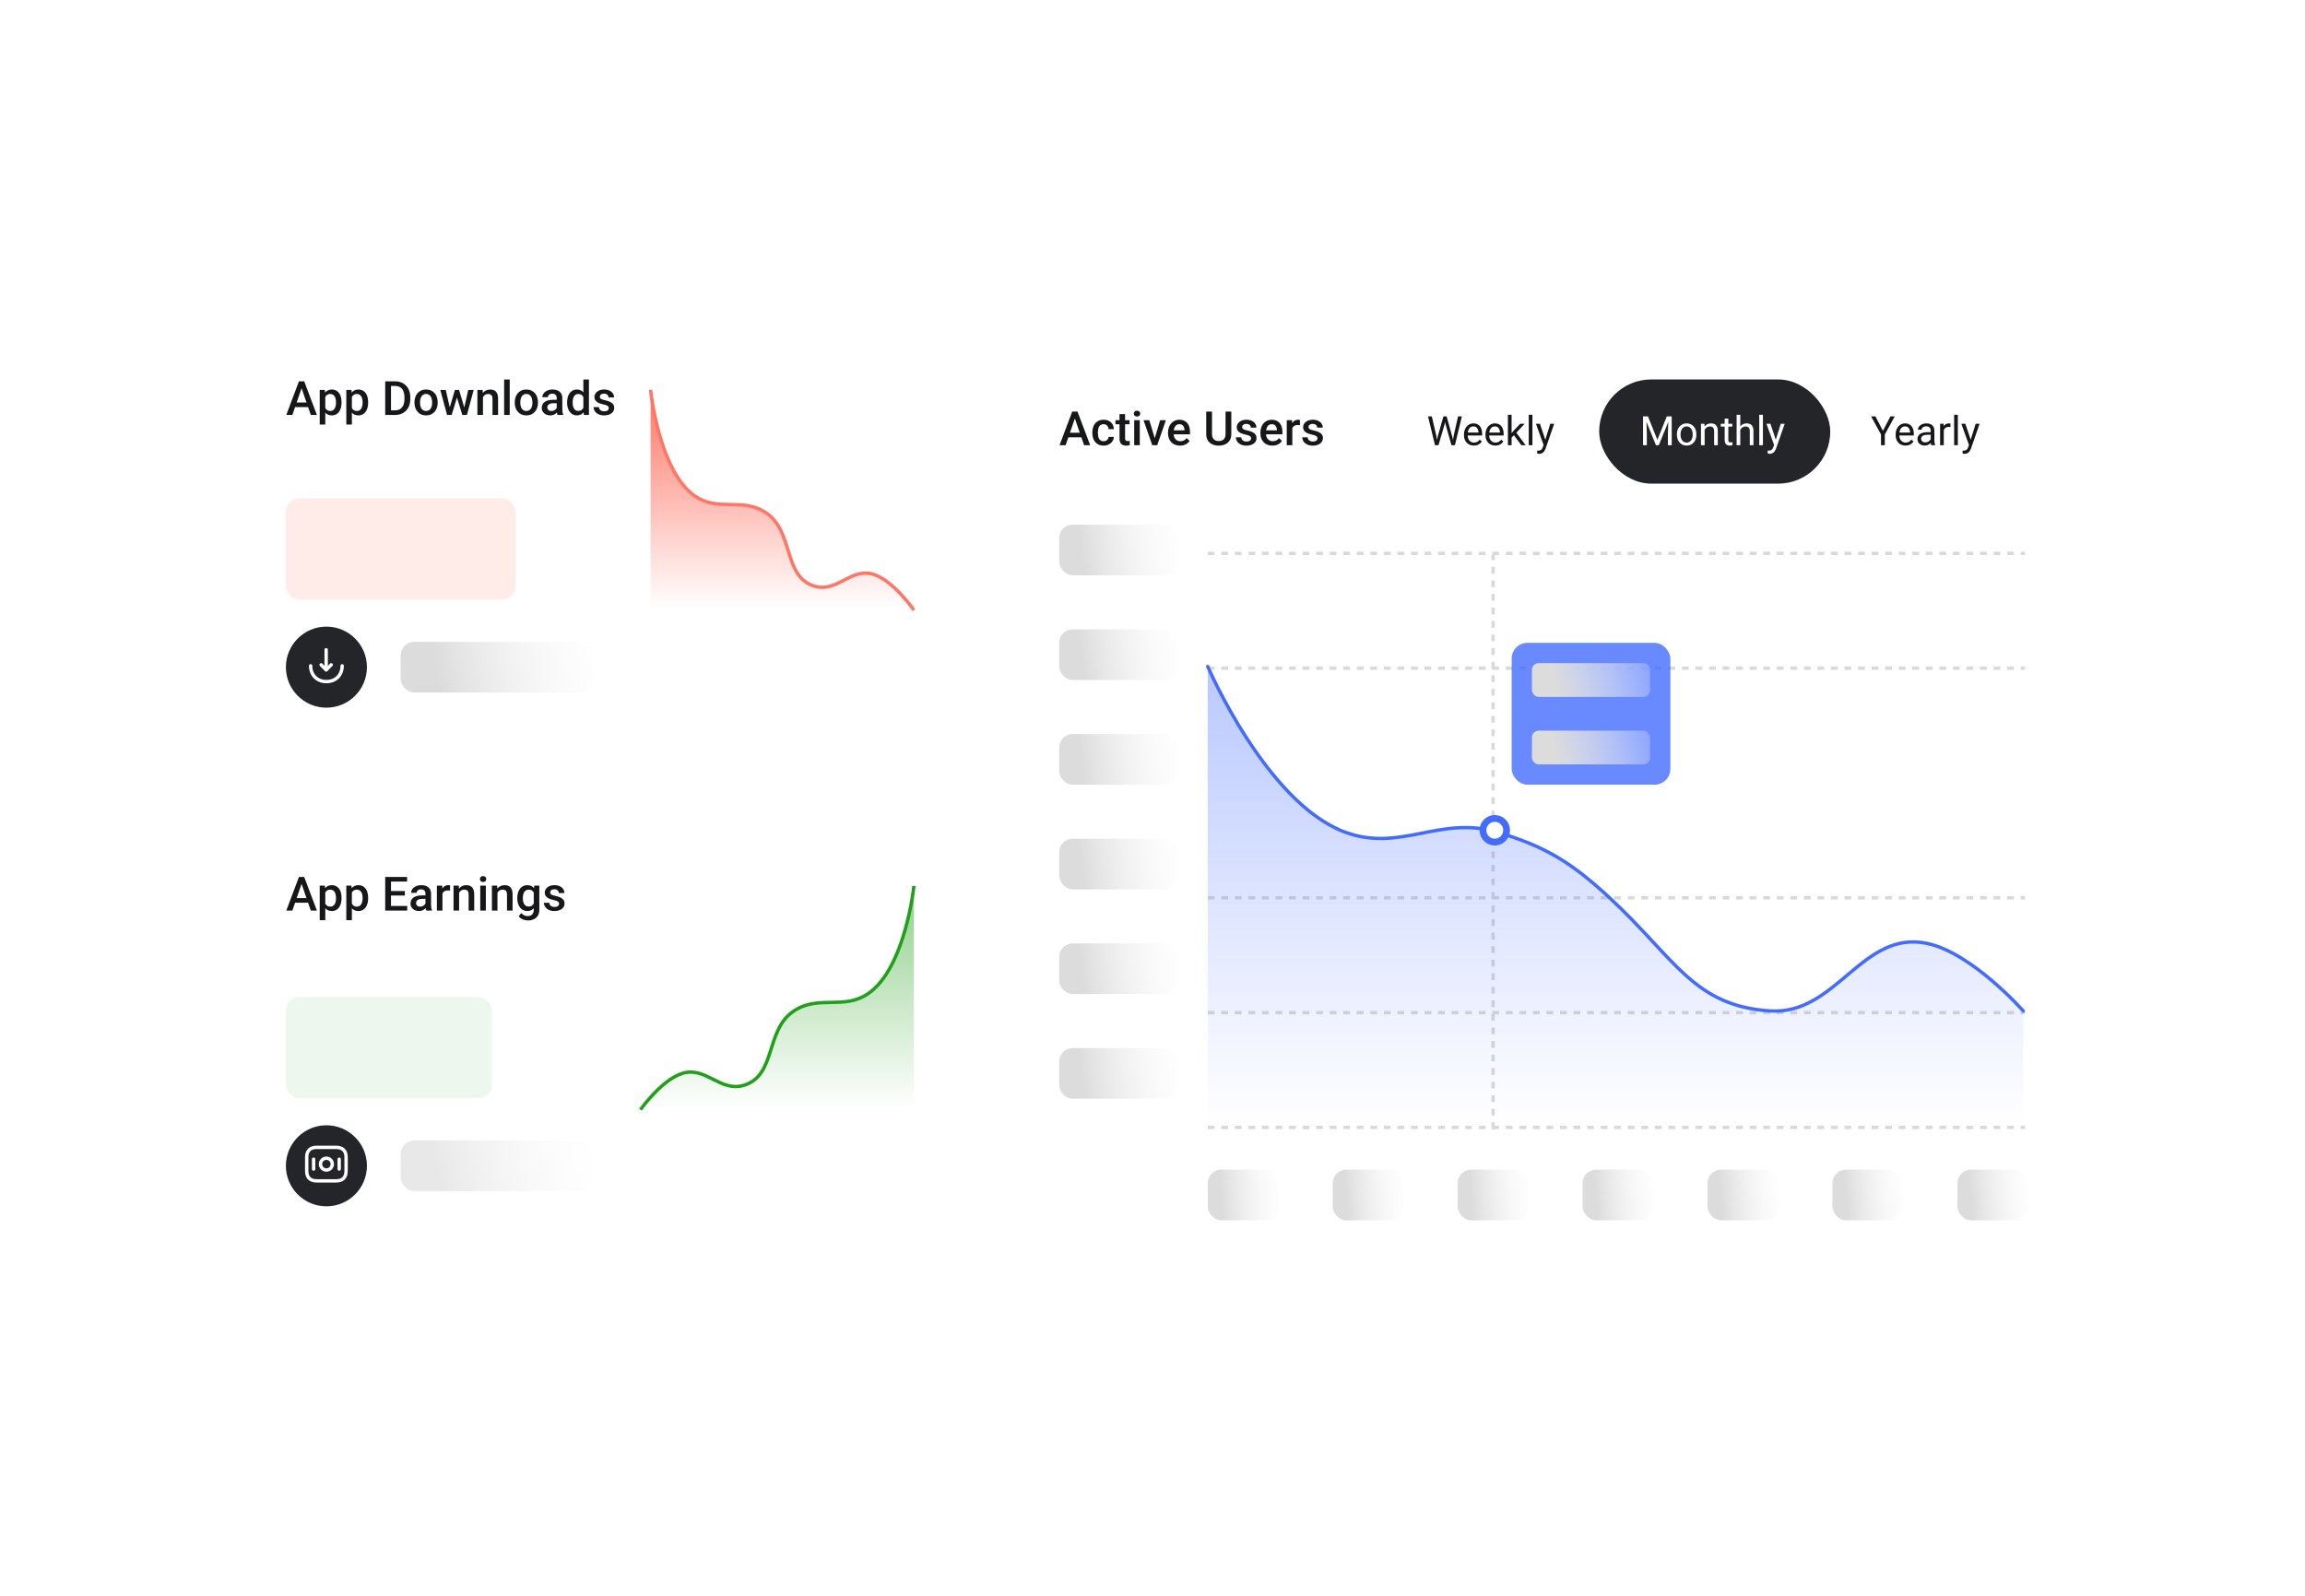 <svg width="507" height="351" viewBox="0 0 507 351" fill="none" xmlns="http://www.w3.org/2000/svg">
<g filter="url(#filter0_d_5250_23379)">
<g clip-path="url(#clip0_5250_23379)">
<rect x="30" y="20" width="447" height="290.203" rx="25" fill="white"/>
<g filter="url(#filter1_d_5250_23379)">
<rect x="51" y="61.578" width="161.177" height="97.672" rx="10.395" fill="white"/>
</g>
<path d="M66.516 74.862L64.307 81.27H62.972L65.754 73.877H66.608L66.516 74.862ZM68.364 81.27L66.15 74.862L66.054 73.877H66.912L69.705 81.27H68.364ZM68.258 78.528V79.538H64.236V78.528H68.258ZM71.548 76.832V83.382H70.324V75.776H71.451L71.548 76.832ZM75.127 78.472V78.579C75.127 78.978 75.08 79.349 74.985 79.691C74.894 80.029 74.757 80.325 74.574 80.579C74.394 80.83 74.173 81.024 73.909 81.163C73.645 81.302 73.34 81.371 72.995 81.371C72.653 81.371 72.353 81.309 72.096 81.183C71.842 81.055 71.627 80.874 71.451 80.64C71.275 80.406 71.133 80.132 71.025 79.817C70.92 79.499 70.845 79.151 70.801 78.772V78.36C70.845 77.957 70.92 77.592 71.025 77.264C71.133 76.935 71.275 76.653 71.451 76.416C71.627 76.179 71.842 75.996 72.096 75.867C72.35 75.739 72.646 75.674 72.985 75.674C73.33 75.674 73.636 75.742 73.904 75.877C74.171 76.01 74.396 76.199 74.579 76.446C74.762 76.69 74.899 76.984 74.99 77.33C75.082 77.671 75.127 78.052 75.127 78.472ZM73.904 78.579V78.472C73.904 78.218 73.88 77.983 73.833 77.766C73.785 77.546 73.711 77.353 73.609 77.187C73.508 77.022 73.377 76.893 73.218 76.802C73.062 76.707 72.875 76.659 72.655 76.659C72.438 76.659 72.252 76.697 72.096 76.771C71.94 76.842 71.81 76.942 71.705 77.071C71.6 77.199 71.519 77.35 71.462 77.522C71.404 77.692 71.363 77.876 71.34 78.076V79.061C71.38 79.305 71.45 79.528 71.548 79.731C71.646 79.934 71.785 80.097 71.964 80.219C72.147 80.337 72.38 80.396 72.665 80.396C72.885 80.396 73.073 80.349 73.228 80.254C73.384 80.159 73.511 80.029 73.609 79.863C73.711 79.694 73.785 79.499 73.833 79.279C73.88 79.059 73.904 78.826 73.904 78.579ZM77.397 76.832V83.382H76.173V75.776H77.3L77.397 76.832ZM80.977 78.472V78.579C80.977 78.978 80.929 79.349 80.834 79.691C80.743 80.029 80.606 80.325 80.423 80.579C80.244 80.83 80.022 81.024 79.758 81.163C79.494 81.302 79.189 81.371 78.844 81.371C78.502 81.371 78.203 81.309 77.945 81.183C77.691 81.055 77.477 80.874 77.3 80.64C77.124 80.406 76.982 80.132 76.874 79.817C76.769 79.499 76.695 79.151 76.651 78.772V78.36C76.695 77.957 76.769 77.592 76.874 77.264C76.982 76.935 77.124 76.653 77.3 76.416C77.477 76.179 77.691 75.996 77.945 75.867C78.199 75.739 78.495 75.674 78.834 75.674C79.179 75.674 79.486 75.742 79.753 75.877C80.02 76.01 80.245 76.199 80.428 76.446C80.611 76.69 80.748 76.984 80.839 77.33C80.931 77.671 80.977 78.052 80.977 78.472ZM79.753 78.579V78.472C79.753 78.218 79.729 77.983 79.682 77.766C79.634 77.546 79.56 77.353 79.458 77.187C79.357 77.022 79.227 76.893 79.067 76.802C78.912 76.707 78.724 76.659 78.504 76.659C78.287 76.659 78.101 76.697 77.945 76.771C77.79 76.842 77.659 76.942 77.554 77.071C77.449 77.199 77.368 77.35 77.311 77.522C77.253 77.692 77.213 77.876 77.189 78.076V79.061C77.229 79.305 77.299 79.528 77.397 79.731C77.495 79.934 77.634 80.097 77.813 80.219C77.996 80.337 78.23 80.396 78.514 80.396C78.734 80.396 78.922 80.349 79.078 80.254C79.233 80.159 79.36 80.029 79.458 79.863C79.56 79.694 79.634 79.499 79.682 79.279C79.729 79.059 79.753 78.826 79.753 78.579ZM86.876 81.27H85.297L85.308 80.259H86.876C87.333 80.259 87.716 80.159 88.024 79.96C88.335 79.76 88.569 79.474 88.725 79.102C88.884 78.729 88.963 78.286 88.963 77.771V77.37C88.963 76.971 88.918 76.617 88.826 76.309C88.738 76.001 88.606 75.742 88.43 75.532C88.257 75.322 88.044 75.163 87.79 75.055C87.54 74.947 87.251 74.892 86.922 74.892H85.267V73.877H86.922C87.413 73.877 87.862 73.96 88.268 74.126C88.674 74.288 89.024 74.523 89.319 74.832C89.617 75.139 89.845 75.508 90.004 75.938C90.163 76.368 90.243 76.849 90.243 77.38V77.771C90.243 78.303 90.163 78.783 90.004 79.213C89.845 79.643 89.617 80.012 89.319 80.32C89.021 80.625 88.665 80.86 88.252 81.026C87.843 81.188 87.384 81.27 86.876 81.27ZM86.003 73.877V81.27H84.729V73.877H86.003ZM91.167 78.584V78.467C91.167 78.071 91.224 77.704 91.34 77.365C91.455 77.023 91.62 76.727 91.837 76.477C92.057 76.223 92.325 76.026 92.639 75.888C92.957 75.745 93.316 75.674 93.716 75.674C94.118 75.674 94.477 75.745 94.792 75.888C95.11 76.026 95.379 76.223 95.599 76.477C95.82 76.727 95.987 77.023 96.102 77.365C96.217 77.704 96.275 78.071 96.275 78.467V78.584C96.275 78.98 96.217 79.347 96.102 79.686C95.987 80.024 95.82 80.32 95.599 80.574C95.379 80.825 95.112 81.021 94.797 81.163C94.482 81.302 94.125 81.371 93.726 81.371C93.323 81.371 92.963 81.302 92.644 81.163C92.33 81.021 92.062 80.825 91.842 80.574C91.622 80.32 91.455 80.024 91.34 79.686C91.224 79.347 91.167 78.98 91.167 78.584ZM92.391 78.467V78.584C92.391 78.831 92.416 79.064 92.467 79.284C92.517 79.504 92.597 79.697 92.705 79.863C92.814 80.029 92.952 80.159 93.122 80.254C93.291 80.349 93.492 80.396 93.726 80.396C93.953 80.396 94.149 80.349 94.315 80.254C94.484 80.159 94.623 80.029 94.731 79.863C94.84 79.697 94.919 79.504 94.97 79.284C95.024 79.064 95.051 78.831 95.051 78.584V78.467C95.051 78.223 95.024 77.993 94.97 77.776C94.919 77.556 94.838 77.362 94.726 77.192C94.618 77.023 94.479 76.891 94.31 76.796C94.144 76.698 93.946 76.649 93.716 76.649C93.486 76.649 93.286 76.698 93.117 76.796C92.951 76.891 92.814 77.023 92.705 77.192C92.597 77.362 92.517 77.556 92.467 77.776C92.416 77.993 92.391 78.223 92.391 78.467ZM98.793 80.051L100.062 75.776H100.844L100.631 77.055L99.352 81.27H98.651L98.793 80.051ZM98.047 75.776L99.037 80.071L99.118 81.27H98.336L96.849 75.776H98.047ZM102.033 80.021L102.992 75.776H104.185L102.703 81.27H101.921L102.033 80.021ZM100.976 75.776L102.231 80L102.388 81.27H101.687L100.392 77.05L100.179 75.776H100.976ZM106.232 76.949V81.27H105.008V75.776H106.16L106.232 76.949ZM106.013 78.32L105.617 78.315C105.621 77.925 105.675 77.568 105.78 77.243C105.888 76.918 106.037 76.639 106.226 76.406C106.419 76.172 106.65 75.993 106.917 75.867C107.184 75.739 107.482 75.674 107.811 75.674C108.075 75.674 108.313 75.712 108.526 75.786C108.743 75.857 108.928 75.974 109.08 76.136C109.236 76.299 109.354 76.51 109.435 76.771C109.517 77.028 109.557 77.345 109.557 77.721V81.27H108.328V77.716C108.328 77.451 108.29 77.243 108.212 77.091C108.137 76.935 108.027 76.825 107.882 76.761C107.74 76.693 107.562 76.659 107.349 76.659C107.139 76.659 106.951 76.703 106.785 76.791C106.619 76.879 106.479 77 106.364 77.152C106.252 77.304 106.166 77.48 106.105 77.68C106.044 77.88 106.013 78.093 106.013 78.32ZM112.116 73.471V81.27H110.887V73.471H112.116ZM113.223 78.584V78.467C113.223 78.071 113.281 77.704 113.396 77.365C113.511 77.023 113.677 76.727 113.893 76.477C114.113 76.223 114.381 76.026 114.696 75.888C115.014 75.745 115.373 75.674 115.772 75.674C116.175 75.674 116.534 75.745 116.848 75.888C117.167 76.026 117.436 76.223 117.656 76.477C117.876 76.727 118.043 77.023 118.158 77.365C118.273 77.704 118.331 78.071 118.331 78.467V78.584C118.331 78.98 118.273 79.347 118.158 79.686C118.043 80.024 117.876 80.32 117.656 80.574C117.436 80.825 117.168 81.021 116.853 81.163C116.539 81.302 116.182 81.371 115.782 81.371C115.379 81.371 115.019 81.302 114.701 81.163C114.386 81.021 114.118 80.825 113.898 80.574C113.678 80.32 113.511 80.024 113.396 79.686C113.281 79.347 113.223 78.98 113.223 78.584ZM114.447 78.467V78.584C114.447 78.831 114.472 79.064 114.523 79.284C114.574 79.504 114.653 79.697 114.762 79.863C114.87 80.029 115.009 80.159 115.178 80.254C115.347 80.349 115.549 80.396 115.782 80.396C116.009 80.396 116.205 80.349 116.371 80.254C116.54 80.159 116.679 80.029 116.787 79.863C116.896 79.697 116.975 79.504 117.026 79.284C117.08 79.064 117.107 78.831 117.107 78.584V78.467C117.107 78.223 117.08 77.993 117.026 77.776C116.975 77.556 116.894 77.362 116.782 77.192C116.674 77.023 116.535 76.891 116.366 76.796C116.2 76.698 116.002 76.649 115.772 76.649C115.542 76.649 115.342 76.698 115.173 76.796C115.007 76.891 114.87 77.023 114.762 77.192C114.653 77.362 114.574 77.556 114.523 77.776C114.472 77.993 114.447 78.223 114.447 78.467ZM122.454 80.168V77.548C122.454 77.352 122.418 77.182 122.347 77.04C122.276 76.898 122.168 76.788 122.022 76.71C121.88 76.632 121.701 76.593 121.484 76.593C121.284 76.593 121.112 76.627 120.966 76.695C120.821 76.763 120.707 76.854 120.626 76.969C120.545 77.084 120.504 77.215 120.504 77.36H119.286C119.286 77.143 119.338 76.934 119.443 76.731C119.548 76.527 119.7 76.346 119.9 76.187C120.1 76.028 120.338 75.903 120.616 75.811C120.893 75.72 121.205 75.674 121.55 75.674C121.963 75.674 122.329 75.744 122.647 75.882C122.968 76.021 123.22 76.231 123.403 76.512C123.589 76.79 123.683 77.138 123.683 77.558V80C123.683 80.251 123.699 80.476 123.733 80.676C123.771 80.872 123.823 81.043 123.891 81.188V81.27H122.637C122.579 81.138 122.533 80.97 122.5 80.767C122.469 80.561 122.454 80.361 122.454 80.168ZM122.632 77.929L122.642 78.685H121.763C121.536 78.685 121.337 78.707 121.164 78.751C120.992 78.792 120.848 78.853 120.733 78.934C120.617 79.015 120.531 79.114 120.474 79.228C120.416 79.344 120.387 79.474 120.387 79.62C120.387 79.765 120.421 79.899 120.489 80.021C120.557 80.139 120.655 80.232 120.783 80.3C120.915 80.368 121.074 80.401 121.261 80.401C121.511 80.401 121.729 80.351 121.916 80.249C122.105 80.144 122.254 80.017 122.362 79.868C122.471 79.716 122.528 79.572 122.535 79.437L122.931 79.98C122.89 80.119 122.821 80.268 122.723 80.427C122.625 80.586 122.496 80.738 122.337 80.884C122.181 81.026 121.993 81.143 121.773 81.234C121.557 81.326 121.306 81.371 121.022 81.371C120.663 81.371 120.343 81.3 120.062 81.158C119.781 81.012 119.561 80.818 119.402 80.574C119.243 80.327 119.164 80.048 119.164 79.736C119.164 79.445 119.218 79.188 119.326 78.965C119.438 78.738 119.6 78.548 119.814 78.396C120.03 78.243 120.294 78.128 120.606 78.051C120.917 77.969 121.272 77.929 121.672 77.929H122.632ZM128.313 80.132V73.471H129.542V81.27H128.43L128.313 80.132ZM124.739 78.584V78.477C124.739 78.061 124.788 77.682 124.886 77.34C124.984 76.995 125.126 76.698 125.312 76.451C125.499 76.201 125.725 76.01 125.993 75.877C126.26 75.742 126.561 75.674 126.897 75.674C127.228 75.674 127.519 75.739 127.77 75.867C128.02 75.996 128.234 76.18 128.41 76.421C128.586 76.658 128.726 76.942 128.831 77.274C128.936 77.602 129.01 77.968 129.054 78.371V78.711C129.01 79.103 128.936 79.462 128.831 79.787C128.726 80.112 128.586 80.393 128.41 80.63C128.234 80.867 128.019 81.05 127.765 81.178C127.514 81.307 127.221 81.371 126.886 81.371C126.555 81.371 126.255 81.302 125.988 81.163C125.724 81.024 125.499 80.83 125.312 80.579C125.126 80.329 124.984 80.034 124.886 79.696C124.788 79.354 124.739 78.983 124.739 78.584ZM125.962 78.477V78.584C125.962 78.834 125.984 79.068 126.028 79.284C126.076 79.501 126.148 79.692 126.247 79.858C126.345 80.021 126.472 80.149 126.627 80.244C126.787 80.335 126.976 80.381 127.196 80.381C127.474 80.381 127.702 80.32 127.882 80.198C128.061 80.076 128.201 79.912 128.303 79.706C128.408 79.496 128.479 79.262 128.516 79.005V78.086C128.496 77.886 128.454 77.7 128.389 77.528C128.328 77.355 128.245 77.204 128.14 77.076C128.036 76.944 127.905 76.842 127.75 76.771C127.597 76.697 127.416 76.659 127.206 76.659C126.983 76.659 126.793 76.707 126.638 76.802C126.482 76.896 126.353 77.027 126.252 77.192C126.154 77.358 126.081 77.551 126.033 77.771C125.986 77.991 125.962 78.227 125.962 78.477ZM133.903 79.782C133.903 79.66 133.873 79.55 133.812 79.452C133.751 79.35 133.634 79.259 133.462 79.178C133.292 79.097 133.042 79.022 132.71 78.954C132.419 78.89 132.152 78.814 131.908 78.726C131.668 78.635 131.461 78.525 131.288 78.396C131.116 78.267 130.982 78.115 130.887 77.939C130.793 77.763 130.745 77.56 130.745 77.33C130.745 77.106 130.794 76.895 130.892 76.695C130.991 76.495 131.131 76.319 131.314 76.167C131.497 76.014 131.718 75.894 131.979 75.806C132.243 75.718 132.538 75.674 132.862 75.674C133.323 75.674 133.717 75.752 134.046 75.908C134.377 76.06 134.631 76.268 134.807 76.532C134.983 76.793 135.071 77.088 135.071 77.416H133.847C133.847 77.27 133.81 77.135 133.736 77.01C133.665 76.881 133.556 76.778 133.411 76.7C133.265 76.619 133.082 76.578 132.862 76.578C132.653 76.578 132.478 76.612 132.34 76.68C132.204 76.744 132.103 76.829 132.035 76.934C131.971 77.038 131.938 77.154 131.938 77.279C131.938 77.37 131.955 77.453 131.989 77.528C132.026 77.599 132.087 77.665 132.172 77.726C132.257 77.783 132.372 77.837 132.517 77.888C132.666 77.939 132.852 77.988 133.076 78.035C133.495 78.123 133.856 78.237 134.157 78.376C134.462 78.511 134.695 78.687 134.858 78.904C135.02 79.117 135.102 79.388 135.102 79.716C135.102 79.96 135.049 80.183 134.944 80.386C134.843 80.586 134.694 80.76 134.497 80.909C134.301 81.055 134.066 81.168 133.792 81.249C133.521 81.331 133.216 81.371 132.878 81.371C132.38 81.371 131.959 81.283 131.613 81.107C131.268 80.928 131.006 80.699 130.826 80.422C130.65 80.141 130.562 79.85 130.562 79.548H131.745C131.759 79.775 131.822 79.956 131.933 80.092C132.048 80.224 132.191 80.32 132.36 80.381C132.532 80.439 132.71 80.467 132.893 80.467C133.113 80.467 133.297 80.439 133.446 80.381C133.595 80.32 133.709 80.239 133.787 80.137C133.864 80.032 133.903 79.914 133.903 79.782Z" fill="#161719"/>
<rect x="62.883" y="99.604" width="50.507" height="22.282" rx="2.971" fill="#FFEBE8"/>
<circle cx="71.796" cy="136.741" r="8.913" fill="#242528"/>
<rect x="88.137" y="131.171" width="42.337" height="11.141" rx="2.971" fill="url(#paint0_linear_5250_23379)"/>
<path d="M70.633 136.233L71.742 137.342L72.851 136.233" stroke="white" stroke-width="0.743" stroke-miterlimit="10" stroke-linecap="round" stroke-linejoin="round"/>
<path d="M71.741 132.905V137.312" stroke="white" stroke-width="0.743" stroke-miterlimit="10" stroke-linecap="round" stroke-linejoin="round"/>
<path d="M75.258 136.449C75.258 138.364 73.959 139.916 71.792 139.916C69.626 139.916 68.326 138.364 68.326 136.449" stroke="white" stroke-width="0.743" stroke-miterlimit="10" stroke-linecap="round" stroke-linejoin="round"/>
<path d="M192.092 116.006C196.473 117.324 201.032 123.834 201.032 123.834H143.098V75.744C143.098 75.744 144.912 93.37 152.753 98.857C157.986 102.518 163.162 99.076 168.489 102.585C174.679 106.663 172.161 116.578 179.217 118.615C184.153 120.041 187.171 114.525 192.092 116.006Z" fill="url(#paint1_linear_5250_23379)"/>
<path d="M201.032 124.207C201.032 124.207 196.473 117.646 192.092 116.318C187.171 114.826 184.153 120.384 179.217 118.948C172.161 116.894 174.679 106.903 168.489 102.793C163.162 99.257 157.986 102.726 152.753 99.037C144.912 93.507 143.098 75.744 143.098 75.744" stroke="#FF7666" stroke-width="0.743"/>
<g filter="url(#filter2_d_5250_23379)">
<rect x="51" y="171.134" width="161.177" height="97.672" rx="10.395" fill="white"/>
</g>
<path d="M66.516 183.88L64.307 190.287H62.972L65.754 182.895H66.608L66.516 183.88ZM68.364 190.287L66.15 183.88L66.054 182.895H66.912L69.705 190.287H68.364ZM68.258 187.546V188.556H64.236V187.546H68.258ZM71.548 185.85V192.4H70.324V184.794H71.451L71.548 185.85ZM75.127 187.49V187.596C75.127 187.996 75.08 188.367 74.985 188.708C74.894 189.047 74.757 189.343 74.574 189.597C74.394 189.847 74.173 190.042 73.909 190.181C73.645 190.32 73.34 190.389 72.995 190.389C72.653 190.389 72.353 190.326 72.096 190.201C71.842 190.073 71.627 189.891 71.451 189.658C71.275 189.424 71.133 189.15 71.025 188.835C70.92 188.517 70.845 188.169 70.801 187.789V187.378C70.845 186.975 70.92 186.61 71.025 186.281C71.133 185.953 71.275 185.67 71.451 185.433C71.627 185.197 71.842 185.014 72.096 184.885C72.35 184.756 72.646 184.692 72.985 184.692C73.33 184.692 73.636 184.76 73.904 184.895C74.171 185.027 74.396 185.217 74.579 185.464C74.762 185.708 74.899 186.002 74.99 186.347C75.082 186.689 75.127 187.07 75.127 187.49ZM73.904 187.596V187.49C73.904 187.236 73.88 187.001 73.833 186.784C73.785 186.564 73.711 186.371 73.609 186.205C73.508 186.039 73.377 185.911 73.218 185.819C73.062 185.725 72.875 185.677 72.655 185.677C72.438 185.677 72.252 185.714 72.096 185.789C71.94 185.86 71.81 185.96 71.705 186.088C71.6 186.217 71.519 186.368 71.462 186.54C71.404 186.71 71.363 186.894 71.34 187.094V188.079C71.38 188.323 71.45 188.546 71.548 188.749C71.646 188.952 71.785 189.115 71.964 189.236C72.147 189.355 72.38 189.414 72.665 189.414C72.885 189.414 73.073 189.367 73.228 189.272C73.384 189.177 73.511 189.047 73.609 188.881C73.711 188.712 73.785 188.517 73.833 188.297C73.88 188.077 73.904 187.844 73.904 187.596ZM77.397 185.85V192.4H76.173V184.794H77.3L77.397 185.85ZM80.977 187.49V187.596C80.977 187.996 80.929 188.367 80.834 188.708C80.743 189.047 80.606 189.343 80.423 189.597C80.244 189.847 80.022 190.042 79.758 190.181C79.494 190.32 79.189 190.389 78.844 190.389C78.502 190.389 78.203 190.326 77.945 190.201C77.691 190.073 77.477 189.891 77.3 189.658C77.124 189.424 76.982 189.15 76.874 188.835C76.769 188.517 76.695 188.169 76.651 187.789V187.378C76.695 186.975 76.769 186.61 76.874 186.281C76.982 185.953 77.124 185.67 77.3 185.433C77.477 185.197 77.691 185.014 77.945 184.885C78.199 184.756 78.495 184.692 78.834 184.692C79.179 184.692 79.486 184.76 79.753 184.895C80.02 185.027 80.245 185.217 80.428 185.464C80.611 185.708 80.748 186.002 80.839 186.347C80.931 186.689 80.977 187.07 80.977 187.49ZM79.753 187.596V187.49C79.753 187.236 79.729 187.001 79.682 186.784C79.634 186.564 79.56 186.371 79.458 186.205C79.357 186.039 79.227 185.911 79.067 185.819C78.912 185.725 78.724 185.677 78.504 185.677C78.287 185.677 78.101 185.714 77.945 185.789C77.79 185.86 77.659 185.96 77.554 186.088C77.449 186.217 77.368 186.368 77.311 186.54C77.253 186.71 77.213 186.894 77.189 187.094V188.079C77.229 188.323 77.299 188.546 77.397 188.749C77.495 188.952 77.634 189.115 77.813 189.236C77.996 189.355 78.23 189.414 78.514 189.414C78.734 189.414 78.922 189.367 79.078 189.272C79.233 189.177 79.36 189.047 79.458 188.881C79.56 188.712 79.634 188.517 79.682 188.297C79.729 188.077 79.753 187.844 79.753 187.596ZM89.567 189.277V190.287H85.643V189.277H89.567ZM86.003 182.895V190.287H84.729V182.895H86.003ZM89.055 185.982V186.977H85.643V185.982H89.055ZM89.542 182.895V183.91H85.643V182.895H89.542ZM93.584 189.186V186.566C93.584 186.369 93.548 186.2 93.477 186.058C93.406 185.916 93.298 185.806 93.152 185.728C93.01 185.65 92.831 185.611 92.614 185.611C92.414 185.611 92.242 185.645 92.096 185.713C91.951 185.78 91.837 185.872 91.756 185.987C91.675 186.102 91.634 186.232 91.634 186.378H90.415C90.415 186.161 90.468 185.951 90.573 185.748C90.678 185.545 90.83 185.364 91.03 185.205C91.23 185.046 91.468 184.921 91.746 184.829C92.023 184.738 92.335 184.692 92.68 184.692C93.093 184.692 93.459 184.762 93.777 184.9C94.098 185.039 94.35 185.249 94.533 185.53C94.719 185.808 94.812 186.156 94.812 186.576V189.018C94.812 189.269 94.829 189.494 94.863 189.693C94.9 189.89 94.953 190.061 95.021 190.206V190.287H93.766C93.709 190.155 93.663 189.988 93.629 189.785C93.599 189.578 93.584 189.379 93.584 189.186ZM93.761 186.947L93.772 187.703H92.893C92.666 187.703 92.467 187.725 92.294 187.769C92.121 187.81 91.978 187.871 91.862 187.952C91.747 188.033 91.661 188.131 91.603 188.246C91.546 188.361 91.517 188.492 91.517 188.637C91.517 188.783 91.551 188.917 91.619 189.038C91.686 189.157 91.785 189.25 91.913 189.318C92.045 189.385 92.204 189.419 92.391 189.419C92.641 189.419 92.859 189.368 93.046 189.267C93.235 189.162 93.384 189.035 93.492 188.886C93.601 188.734 93.658 188.59 93.665 188.455L94.061 188.998C94.02 189.137 93.951 189.286 93.853 189.445C93.755 189.604 93.626 189.756 93.467 189.902C93.311 190.044 93.123 190.161 92.903 190.252C92.687 190.343 92.436 190.389 92.152 190.389C91.793 190.389 91.473 190.318 91.192 190.176C90.911 190.03 90.691 189.836 90.532 189.592C90.373 189.345 90.294 189.066 90.294 188.754C90.294 188.463 90.348 188.206 90.456 187.982C90.568 187.756 90.73 187.566 90.944 187.414C91.16 187.261 91.424 187.146 91.736 187.068C92.047 186.987 92.402 186.947 92.802 186.947H93.761ZM97.321 185.84V190.287H96.097V184.794H97.265L97.321 185.84ZM99.001 184.758L98.991 185.896C98.917 185.882 98.835 185.872 98.747 185.865C98.663 185.858 98.578 185.855 98.494 185.855C98.284 185.855 98.099 185.885 97.94 185.946C97.781 186.004 97.647 186.088 97.539 186.2C97.434 186.308 97.353 186.44 97.295 186.596C97.238 186.752 97.204 186.926 97.194 187.119L96.915 187.139C96.915 186.794 96.948 186.474 97.016 186.18C97.084 185.885 97.185 185.626 97.321 185.403C97.46 185.18 97.632 185.005 97.839 184.88C98.048 184.755 98.29 184.692 98.565 184.692C98.639 184.692 98.719 184.699 98.803 184.712C98.891 184.726 98.957 184.741 99.001 184.758ZM100.981 185.967V190.287H99.758V184.794H100.91L100.981 185.967ZM100.763 187.338L100.367 187.332C100.37 186.943 100.425 186.586 100.53 186.261C100.638 185.936 100.787 185.657 100.976 185.423C101.169 185.19 101.4 185.01 101.667 184.885C101.934 184.756 102.232 184.692 102.561 184.692C102.825 184.692 103.063 184.729 103.276 184.804C103.493 184.875 103.678 184.992 103.83 185.154C103.986 185.317 104.104 185.528 104.185 185.789C104.267 186.046 104.307 186.363 104.307 186.738V190.287H103.078V186.733C103.078 186.469 103.04 186.261 102.962 186.109C102.887 185.953 102.777 185.843 102.632 185.779C102.489 185.711 102.312 185.677 102.099 185.677C101.889 185.677 101.701 185.721 101.535 185.809C101.369 185.897 101.229 186.017 101.113 186.17C101.002 186.322 100.915 186.498 100.855 186.698C100.794 186.897 100.763 187.111 100.763 187.338ZM106.866 184.794V190.287H105.637V184.794H106.866ZM105.556 183.352C105.556 183.166 105.617 183.012 105.739 182.89C105.864 182.764 106.037 182.702 106.257 182.702C106.474 182.702 106.644 182.764 106.77 182.89C106.895 183.012 106.958 183.166 106.958 183.352C106.958 183.535 106.895 183.687 106.77 183.809C106.644 183.931 106.474 183.991 106.257 183.991C106.037 183.991 105.864 183.931 105.739 183.809C105.617 183.687 105.556 183.535 105.556 183.352ZM109.42 185.967V190.287H108.196V184.794H109.349L109.42 185.967ZM109.202 187.338L108.806 187.332C108.809 186.943 108.863 186.586 108.968 186.261C109.077 185.936 109.225 185.657 109.415 185.423C109.608 185.19 109.838 185.01 110.106 184.885C110.373 184.756 110.671 184.692 110.999 184.692C111.263 184.692 111.502 184.729 111.715 184.804C111.932 184.875 112.116 184.992 112.269 185.154C112.424 185.317 112.543 185.528 112.624 185.789C112.705 186.046 112.746 186.363 112.746 186.738V190.287H111.517V186.733C111.517 186.469 111.478 186.261 111.4 186.109C111.326 185.953 111.216 185.843 111.07 185.779C110.928 185.711 110.75 185.677 110.537 185.677C110.327 185.677 110.139 185.721 109.974 185.809C109.808 185.897 109.667 186.017 109.552 186.17C109.44 186.322 109.354 186.498 109.293 186.698C109.232 186.897 109.202 187.111 109.202 187.338ZM117.513 184.794H118.625V190.135C118.625 190.629 118.521 191.049 118.311 191.394C118.101 191.74 117.808 192.002 117.432 192.181C117.057 192.364 116.622 192.456 116.127 192.456C115.918 192.456 115.684 192.425 115.427 192.364C115.173 192.303 114.926 192.205 114.685 192.07C114.448 191.938 114.25 191.763 114.091 191.547L114.665 190.826C114.861 191.059 115.078 191.23 115.315 191.338C115.552 191.447 115.801 191.501 116.061 191.501C116.342 191.501 116.581 191.449 116.777 191.344C116.977 191.242 117.131 191.091 117.239 190.892C117.348 190.692 117.402 190.448 117.402 190.161V186.038L117.513 184.794ZM113.782 187.602V187.495C113.782 187.079 113.832 186.699 113.934 186.358C114.035 186.012 114.181 185.716 114.371 185.469C114.56 185.219 114.79 185.027 115.061 184.895C115.332 184.76 115.638 184.692 115.98 184.692C116.336 184.692 116.638 184.756 116.889 184.885C117.143 185.014 117.354 185.198 117.524 185.439C117.693 185.676 117.825 185.96 117.92 186.292C118.018 186.62 118.091 186.985 118.138 187.388V187.728C118.094 188.121 118.02 188.48 117.915 188.805C117.81 189.13 117.671 189.411 117.498 189.648C117.326 189.885 117.112 190.067 116.859 190.196C116.608 190.325 116.312 190.389 115.97 190.389C115.635 190.389 115.332 190.32 115.061 190.181C114.794 190.042 114.564 189.847 114.371 189.597C114.181 189.346 114.035 189.052 113.934 188.713C113.832 188.372 113.782 188.001 113.782 187.602ZM115.005 187.495V187.602C115.005 187.852 115.029 188.086 115.076 188.302C115.127 188.519 115.203 188.71 115.305 188.876C115.41 189.038 115.542 189.167 115.701 189.262C115.863 189.353 116.055 189.399 116.275 189.399C116.562 189.399 116.798 189.338 116.98 189.216C117.167 189.094 117.309 188.93 117.407 188.724C117.508 188.514 117.58 188.28 117.62 188.023V187.104C117.6 186.904 117.558 186.718 117.493 186.545C117.432 186.373 117.349 186.222 117.244 186.094C117.139 185.962 117.007 185.86 116.848 185.789C116.689 185.714 116.501 185.677 116.285 185.677C116.065 185.677 115.873 185.725 115.711 185.819C115.549 185.914 115.415 186.044 115.31 186.21C115.208 186.376 115.132 186.569 115.081 186.789C115.031 187.009 115.005 187.244 115.005 187.495ZM122.977 188.8C122.977 188.678 122.946 188.568 122.885 188.47C122.824 188.368 122.708 188.277 122.535 188.196C122.366 188.114 122.115 188.04 121.784 187.972C121.492 187.908 121.225 187.832 120.981 187.744C120.741 187.652 120.535 187.542 120.362 187.414C120.189 187.285 120.056 187.133 119.961 186.957C119.866 186.781 119.819 186.578 119.819 186.347C119.819 186.124 119.868 185.912 119.966 185.713C120.064 185.513 120.205 185.337 120.387 185.185C120.57 185.032 120.792 184.912 121.052 184.824C121.316 184.736 121.611 184.692 121.936 184.692C122.396 184.692 122.791 184.77 123.119 184.926C123.451 185.078 123.705 185.286 123.881 185.55C124.057 185.811 124.145 186.105 124.145 186.434H122.921C122.921 186.288 122.884 186.153 122.809 186.028C122.738 185.899 122.63 185.796 122.484 185.718C122.339 185.637 122.156 185.596 121.936 185.596C121.726 185.596 121.552 185.63 121.413 185.698C121.278 185.762 121.176 185.846 121.108 185.951C121.044 186.056 121.012 186.171 121.012 186.297C121.012 186.388 121.029 186.471 121.063 186.545C121.1 186.617 121.161 186.683 121.245 186.743C121.33 186.801 121.445 186.855 121.591 186.906C121.74 186.957 121.926 187.006 122.149 187.053C122.569 187.141 122.929 187.255 123.231 187.393C123.535 187.529 123.769 187.705 123.931 187.921C124.094 188.135 124.175 188.405 124.175 188.734C124.175 188.978 124.123 189.201 124.018 189.404C123.916 189.604 123.767 189.778 123.571 189.927C123.375 190.073 123.139 190.186 122.865 190.267C122.594 190.348 122.29 190.389 121.951 190.389C121.454 190.389 121.032 190.301 120.687 190.125C120.342 189.946 120.079 189.717 119.9 189.44C119.724 189.159 119.636 188.867 119.636 188.566H120.819C120.832 188.793 120.895 188.974 121.007 189.11C121.122 189.242 121.264 189.338 121.433 189.399C121.606 189.456 121.784 189.485 121.966 189.485C122.186 189.485 122.371 189.456 122.52 189.399C122.669 189.338 122.782 189.257 122.86 189.155C122.938 189.05 122.977 188.932 122.977 188.8Z" fill="#161719"/>
<rect x="62.883" y="209.286" width="45.308" height="22.282" rx="2.971" fill="#EDF7ED"/>
<circle cx="71.796" cy="246.423" r="8.913" fill="#242528"/>
<path d="M73.959 249.736H69.626C68.326 249.736 67.46 249.086 67.46 247.57V244.537C67.46 243.02 68.326 242.37 69.626 242.37H73.959C75.259 242.37 76.125 243.02 76.125 244.537V247.57C76.125 249.086 75.259 249.736 73.959 249.736Z" stroke="white" stroke-width="0.743" stroke-miterlimit="10" stroke-linecap="round" stroke-linejoin="round"/>
<path d="M71.793 247.353C72.511 247.353 73.093 246.771 73.093 246.053C73.093 245.335 72.511 244.753 71.793 244.753C71.075 244.753 70.493 245.335 70.493 246.053C70.493 246.771 71.075 247.353 71.793 247.353Z" stroke="white" stroke-width="0.743" stroke-miterlimit="10" stroke-linecap="round" stroke-linejoin="round"/>
<path d="M68.978 244.97V247.136" stroke="white" stroke-width="0.743" stroke-miterlimit="10" stroke-linecap="round" stroke-linejoin="round"/>
<path d="M74.608 244.97V247.136" stroke="white" stroke-width="0.743" stroke-miterlimit="10" stroke-linecap="round" stroke-linejoin="round"/>
<rect x="88.137" y="240.853" width="42.337" height="11.141" rx="2.971" fill="url(#paint2_linear_5250_23379)"/>
<path d="M150.149 226.071C145.599 227.421 140.864 234.084 140.864 234.084H201.027V184.866C201.027 184.866 199.143 202.906 191 208.521C185.566 212.268 180.191 208.745 174.659 212.336C168.231 216.51 170.846 226.657 163.518 228.742C158.392 230.201 155.259 224.556 150.149 226.071Z" fill="url(#paint3_linear_5250_23379)" fill-opacity="0.5"/>
<path d="M140.864 234.084C140.864 234.084 145.599 227.421 150.149 226.071C155.259 224.556 158.392 230.201 163.518 228.742C170.846 226.657 168.231 216.51 174.659 212.336C180.191 208.745 185.566 212.268 191 208.521C199.143 202.906 201.027 184.866 201.027 184.866" stroke="#20A019" stroke-width="0.743"/>
<g filter="url(#filter3_d_5250_23379)">
<rect x="221.09" y="61.578" width="236.195" height="207.228" rx="10.395" fill="white"/>
</g>
<path d="M236.604 81.511L234.395 87.919H233.06L235.842 80.526H236.695L236.604 81.511ZM238.452 87.919L236.238 81.511L236.142 80.526H237L239.793 87.919H238.452ZM238.346 85.177V86.188H234.324V85.177H238.346ZM242.743 87.046C242.942 87.046 243.122 87.007 243.281 86.929C243.443 86.848 243.574 86.736 243.672 86.594C243.773 86.452 243.829 86.287 243.839 86.101H244.992C244.985 86.457 244.88 86.78 244.677 87.071C244.474 87.362 244.205 87.594 243.87 87.767C243.535 87.936 243.164 88.02 242.758 88.02C242.338 88.02 241.972 87.949 241.661 87.807C241.35 87.662 241.091 87.462 240.884 87.208C240.678 86.954 240.522 86.661 240.417 86.33C240.316 85.998 240.265 85.643 240.265 85.263V85.086C240.265 84.707 240.316 84.351 240.417 84.019C240.522 83.684 240.678 83.39 240.884 83.136C241.091 82.882 241.35 82.684 241.661 82.542C241.972 82.396 242.336 82.324 242.753 82.324C243.193 82.324 243.579 82.412 243.91 82.588C244.242 82.76 244.503 83.002 244.692 83.314C244.885 83.622 244.985 83.981 244.992 84.39H243.839C243.829 84.187 243.778 84.004 243.687 83.842C243.599 83.676 243.474 83.544 243.311 83.446C243.152 83.348 242.961 83.299 242.737 83.299C242.49 83.299 242.286 83.349 242.123 83.451C241.961 83.549 241.834 83.684 241.742 83.857C241.651 84.026 241.585 84.218 241.544 84.431C241.507 84.641 241.488 84.859 241.488 85.086V85.263C241.488 85.49 241.507 85.71 241.544 85.924C241.582 86.137 241.646 86.328 241.737 86.497C241.832 86.663 241.961 86.797 242.123 86.898C242.286 86.997 242.492 87.046 242.743 87.046ZM248.45 82.425V83.319H245.352V82.425H248.45ZM246.246 81.08H247.47V86.401C247.47 86.57 247.493 86.7 247.541 86.792C247.591 86.88 247.661 86.939 247.749 86.969C247.837 87 247.94 87.015 248.059 87.015C248.143 87.015 248.224 87.01 248.302 87C248.38 86.99 248.443 86.98 248.49 86.969L248.495 87.904C248.394 87.934 248.275 87.961 248.14 87.985C248.008 88.009 247.855 88.02 247.683 88.02C247.402 88.02 247.153 87.971 246.936 87.873C246.72 87.772 246.551 87.608 246.429 87.381C246.307 87.154 246.246 86.853 246.246 86.477V81.08ZM250.704 82.425V87.919H249.475V82.425H250.704ZM249.394 80.983C249.394 80.797 249.455 80.643 249.577 80.521C249.702 80.396 249.875 80.333 250.095 80.333C250.311 80.333 250.482 80.396 250.607 80.521C250.733 80.643 250.795 80.797 250.795 80.983C250.795 81.166 250.733 81.318 250.607 81.44C250.482 81.562 250.311 81.623 250.095 81.623C249.875 81.623 249.702 81.562 249.577 81.44C249.455 81.318 249.394 81.166 249.394 80.983ZM253.832 86.949L255.177 82.425H256.446L254.537 87.919H253.745L253.832 86.949ZM252.801 82.425L254.172 86.969L254.238 87.919H253.446L251.526 82.425H252.801ZM259.554 88.02C259.148 88.02 258.78 87.954 258.452 87.823C258.127 87.687 257.85 87.499 257.619 87.259C257.393 87.019 257.218 86.736 257.096 86.411C256.975 86.086 256.914 85.736 256.914 85.36V85.157C256.914 84.727 256.976 84.338 257.101 83.989C257.227 83.64 257.401 83.343 257.624 83.095C257.848 82.845 258.112 82.654 258.416 82.522C258.721 82.39 259.051 82.324 259.407 82.324C259.799 82.324 260.143 82.39 260.437 82.522C260.732 82.654 260.975 82.84 261.168 83.08C261.365 83.317 261.51 83.6 261.605 83.928C261.703 84.256 261.752 84.619 261.752 85.015V85.538H257.508V84.659H260.544V84.563C260.537 84.343 260.493 84.136 260.412 83.943C260.334 83.75 260.214 83.595 260.051 83.476C259.889 83.358 259.672 83.299 259.402 83.299C259.198 83.299 259.017 83.343 258.858 83.43C258.703 83.515 258.572 83.639 258.467 83.801C258.362 83.964 258.281 84.16 258.224 84.39C258.169 84.617 258.142 84.873 258.142 85.157V85.36C258.142 85.6 258.174 85.824 258.239 86.03C258.306 86.233 258.405 86.411 258.533 86.563C258.662 86.716 258.818 86.836 259 86.924C259.183 87.008 259.391 87.051 259.625 87.051C259.919 87.051 260.182 86.992 260.412 86.873C260.642 86.754 260.842 86.587 261.011 86.37L261.656 86.995C261.537 87.168 261.383 87.333 261.194 87.492C261.004 87.648 260.772 87.775 260.498 87.873C260.227 87.971 259.913 88.02 259.554 88.02ZM269.566 80.526H270.836V85.467C270.836 86.028 270.714 86.499 270.47 86.878C270.227 87.257 269.895 87.543 269.475 87.736C269.059 87.926 268.593 88.02 268.079 88.02C267.547 88.02 267.073 87.926 266.657 87.736C266.241 87.543 265.912 87.257 265.672 86.878C265.435 86.499 265.317 86.028 265.317 85.467V80.526H266.586V85.467C266.586 85.822 266.647 86.115 266.769 86.345C266.891 86.572 267.063 86.739 267.287 86.848C267.51 86.956 267.774 87.01 268.079 87.01C268.383 87.01 268.646 86.956 268.866 86.848C269.089 86.739 269.262 86.572 269.384 86.345C269.506 86.115 269.566 85.822 269.566 85.467V80.526ZM275.182 86.431C275.182 86.309 275.152 86.199 275.091 86.101C275.03 86 274.913 85.908 274.74 85.827C274.571 85.746 274.321 85.671 273.989 85.604C273.698 85.539 273.43 85.463 273.187 85.375C272.946 85.284 272.74 85.174 272.567 85.045C272.395 84.916 272.261 84.764 272.166 84.588C272.071 84.412 272.024 84.209 272.024 83.979C272.024 83.755 272.073 83.544 272.171 83.344C272.269 83.144 272.41 82.969 272.593 82.816C272.775 82.664 272.997 82.544 273.258 82.456C273.522 82.368 273.816 82.324 274.141 82.324C274.602 82.324 274.996 82.401 275.324 82.557C275.656 82.71 275.91 82.918 276.086 83.182C276.262 83.442 276.35 83.737 276.35 84.065H275.126C275.126 83.92 275.089 83.784 275.015 83.659C274.943 83.53 274.835 83.427 274.69 83.349C274.544 83.268 274.361 83.227 274.141 83.227C273.931 83.227 273.757 83.261 273.618 83.329C273.483 83.393 273.381 83.478 273.314 83.583C273.249 83.688 273.217 83.803 273.217 83.928C273.217 84.019 273.234 84.102 273.268 84.177C273.305 84.248 273.366 84.314 273.451 84.375C273.535 84.433 273.65 84.487 273.796 84.537C273.945 84.588 274.131 84.637 274.354 84.685C274.774 84.773 275.135 84.886 275.436 85.025C275.741 85.16 275.974 85.336 276.137 85.553C276.299 85.766 276.38 86.037 276.38 86.365C276.38 86.609 276.328 86.832 276.223 87.035C276.121 87.235 275.972 87.409 275.776 87.558C275.58 87.704 275.345 87.817 275.07 87.899C274.8 87.98 274.495 88.02 274.156 88.02C273.659 88.02 273.237 87.933 272.892 87.757C272.547 87.577 272.285 87.349 272.105 87.071C271.929 86.79 271.841 86.499 271.841 86.198H273.024C273.038 86.424 273.1 86.606 273.212 86.741C273.327 86.873 273.469 86.969 273.639 87.03C273.811 87.088 273.989 87.117 274.172 87.117C274.392 87.117 274.576 87.088 274.725 87.03C274.874 86.969 274.987 86.888 275.065 86.787C275.143 86.682 275.182 86.563 275.182 86.431ZM279.874 88.02C279.467 88.02 279.1 87.954 278.772 87.823C278.447 87.687 278.169 87.499 277.939 87.259C277.712 87.019 277.538 86.736 277.416 86.411C277.294 86.086 277.233 85.736 277.233 85.36V85.157C277.233 84.727 277.296 84.338 277.421 83.989C277.546 83.64 277.721 83.343 277.944 83.095C278.168 82.845 278.432 82.654 278.736 82.522C279.041 82.39 279.371 82.324 279.726 82.324C280.119 82.324 280.463 82.39 280.757 82.522C281.052 82.654 281.295 82.84 281.488 83.08C281.685 83.317 281.83 83.6 281.925 83.928C282.023 84.256 282.072 84.619 282.072 85.015V85.538H277.827V84.659H280.864V84.563C280.857 84.343 280.813 84.136 280.732 83.943C280.654 83.75 280.534 83.595 280.371 83.476C280.209 83.358 279.992 83.299 279.721 83.299C279.518 83.299 279.337 83.343 279.178 83.43C279.022 83.515 278.892 83.639 278.787 83.801C278.682 83.964 278.601 84.16 278.543 84.39C278.489 84.617 278.462 84.873 278.462 85.157V85.36C278.462 85.6 278.494 85.824 278.559 86.03C278.626 86.233 278.724 86.411 278.853 86.563C278.982 86.716 279.137 86.836 279.32 86.924C279.503 87.008 279.711 87.051 279.945 87.051C280.239 87.051 280.501 86.992 280.732 86.873C280.962 86.754 281.162 86.587 281.331 86.37L281.976 86.995C281.857 87.168 281.703 87.333 281.514 87.492C281.324 87.648 281.092 87.775 280.818 87.873C280.547 87.971 280.232 88.02 279.874 88.02ZM284.255 83.471V87.919H283.032V82.425H284.2L284.255 83.471ZM285.936 82.39L285.926 83.527C285.851 83.513 285.77 83.503 285.682 83.496C285.598 83.49 285.513 83.486 285.428 83.486C285.218 83.486 285.034 83.517 284.875 83.578C284.716 83.635 284.582 83.72 284.474 83.832C284.369 83.94 284.288 84.072 284.23 84.228C284.172 84.383 284.139 84.558 284.128 84.751L283.849 84.771C283.849 84.426 283.883 84.106 283.951 83.811C284.018 83.517 284.12 83.258 284.255 83.034C284.394 82.811 284.567 82.637 284.773 82.511C284.983 82.386 285.225 82.324 285.499 82.324C285.574 82.324 285.653 82.33 285.738 82.344C285.826 82.358 285.892 82.373 285.936 82.39ZM289.785 86.431C289.785 86.309 289.754 86.199 289.693 86.101C289.632 86 289.516 85.908 289.343 85.827C289.174 85.746 288.923 85.671 288.591 85.604C288.3 85.539 288.033 85.463 287.789 85.375C287.549 85.284 287.342 85.174 287.17 85.045C286.997 84.916 286.863 84.764 286.769 84.588C286.674 84.412 286.627 84.209 286.627 83.979C286.627 83.755 286.676 83.544 286.774 83.344C286.872 83.144 287.012 82.969 287.195 82.816C287.378 82.664 287.6 82.544 287.86 82.456C288.124 82.368 288.419 82.324 288.744 82.324C289.204 82.324 289.598 82.401 289.927 82.557C290.259 82.71 290.512 82.918 290.688 83.182C290.864 83.442 290.952 83.737 290.952 84.065H289.729C289.729 83.92 289.692 83.784 289.617 83.659C289.546 83.53 289.438 83.427 289.292 83.349C289.147 83.268 288.964 83.227 288.744 83.227C288.534 83.227 288.36 83.261 288.221 83.329C288.085 83.393 287.984 83.478 287.916 83.583C287.852 83.688 287.82 83.803 287.82 83.928C287.82 84.019 287.837 84.102 287.87 84.177C287.908 84.248 287.969 84.314 288.053 84.375C288.138 84.433 288.253 84.487 288.399 84.537C288.547 84.588 288.734 84.637 288.957 84.685C289.377 84.773 289.737 84.886 290.039 85.025C290.343 85.16 290.577 85.336 290.739 85.553C290.902 85.766 290.983 86.037 290.983 86.365C290.983 86.609 290.93 86.832 290.826 87.035C290.724 87.235 290.575 87.409 290.379 87.558C290.182 87.704 289.947 87.817 289.673 87.899C289.402 87.98 289.098 88.02 288.759 88.02C288.261 88.02 287.84 87.933 287.495 87.757C287.149 87.577 286.887 87.349 286.708 87.071C286.532 86.79 286.444 86.499 286.444 86.198H287.627C287.64 86.424 287.703 86.606 287.815 86.741C287.93 86.873 288.072 86.969 288.241 87.03C288.414 87.088 288.591 87.117 288.774 87.117C288.994 87.117 289.179 87.088 289.328 87.03C289.477 86.969 289.59 86.888 289.668 86.787C289.746 86.682 289.785 86.563 289.785 86.431Z" fill="#161719"/>
<path d="M316.238 86.004L317.496 81.582H318.105L317.753 83.301L316.399 87.919H315.794L316.238 86.004ZM314.937 81.582L315.938 85.917L316.238 87.919H315.638L314.101 81.582H314.937ZM319.733 85.913L320.712 81.582H321.552L320.02 87.919H319.42L319.733 85.913ZM318.197 81.582L319.42 86.004L319.864 87.919H319.259L317.953 83.301L317.596 81.582H318.197ZM324.176 88.006C323.849 88.006 323.551 87.951 323.284 87.841C323.02 87.728 322.792 87.569 322.601 87.366C322.412 87.163 322.267 86.922 322.166 86.644C322.064 86.365 322.013 86.061 322.013 85.73V85.547C322.013 85.164 322.07 84.823 322.183 84.524C322.296 84.223 322.45 83.967 322.645 83.758C322.839 83.549 323.059 83.391 323.306 83.284C323.553 83.177 323.808 83.123 324.072 83.123C324.409 83.123 324.699 83.181 324.942 83.297C325.189 83.413 325.391 83.576 325.547 83.784C325.704 83.99 325.82 84.234 325.895 84.516C325.971 84.794 326.009 85.099 326.009 85.43V85.791H322.492V85.134H325.204V85.073C325.192 84.864 325.148 84.661 325.073 84.463C325 84.266 324.884 84.104 324.725 83.976C324.565 83.848 324.348 83.784 324.072 83.784C323.889 83.784 323.721 83.824 323.567 83.902C323.413 83.977 323.281 84.091 323.171 84.242C323.061 84.392 322.975 84.577 322.914 84.794C322.853 85.012 322.823 85.263 322.823 85.547V85.73C322.823 85.953 322.853 86.164 322.914 86.361C322.978 86.555 323.07 86.727 323.189 86.874C323.31 87.022 323.457 87.138 323.628 87.223C323.802 87.307 323.999 87.349 324.22 87.349C324.504 87.349 324.745 87.291 324.942 87.175C325.14 87.059 325.312 86.903 325.46 86.709L325.948 87.096C325.846 87.25 325.717 87.397 325.56 87.536C325.404 87.675 325.211 87.788 324.982 87.875C324.755 87.963 324.487 88.006 324.176 88.006ZM328.903 88.006C328.575 88.006 328.278 87.951 328.011 87.841C327.747 87.728 327.519 87.569 327.327 87.366C327.139 87.163 326.994 86.922 326.892 86.644C326.791 86.365 326.74 86.061 326.74 85.73V85.547C326.74 85.164 326.796 84.823 326.91 84.524C327.023 84.223 327.176 83.967 327.371 83.758C327.565 83.549 327.786 83.391 328.032 83.284C328.279 83.177 328.534 83.123 328.798 83.123C329.135 83.123 329.425 83.181 329.669 83.297C329.915 83.413 330.117 83.576 330.274 83.784C330.43 83.99 330.546 84.234 330.622 84.516C330.697 84.794 330.735 85.099 330.735 85.43V85.791H327.219V85.134H329.93V85.073C329.918 84.864 329.875 84.661 329.799 84.463C329.727 84.266 329.611 84.104 329.451 83.976C329.292 83.848 329.074 83.784 328.798 83.784C328.616 83.784 328.447 83.824 328.293 83.902C328.14 83.977 328.008 84.091 327.897 84.242C327.787 84.392 327.702 84.577 327.641 84.794C327.58 85.012 327.549 85.263 327.549 85.547V85.73C327.549 85.953 327.58 86.164 327.641 86.361C327.704 86.555 327.796 86.727 327.915 86.874C328.037 87.022 328.183 87.138 328.354 87.223C328.528 87.307 328.726 87.349 328.946 87.349C329.231 87.349 329.471 87.291 329.669 87.175C329.866 87.059 330.039 86.903 330.187 86.709L330.674 87.096C330.572 87.25 330.443 87.397 330.287 87.536C330.13 87.675 329.937 87.788 329.708 87.875C329.482 87.963 329.213 88.006 328.903 88.006ZM332.485 81.234V87.919H331.675V81.234H332.485ZM335.361 83.21L333.307 85.408L332.158 86.6L332.093 85.743L332.915 84.759L334.378 83.21H335.361ZM334.626 87.919L332.946 85.673L333.364 84.955L335.574 87.919H334.626ZM337.067 81.234V87.919H336.258V81.234H337.067ZM339.683 87.431L340.993 83.21H341.854L339.966 88.646C339.922 88.762 339.864 88.887 339.792 89.02C339.722 89.156 339.632 89.285 339.522 89.407C339.412 89.529 339.278 89.628 339.121 89.703C338.968 89.782 338.783 89.821 338.569 89.821C338.505 89.821 338.424 89.812 338.325 89.795C338.226 89.777 338.157 89.763 338.116 89.751L338.112 89.098C338.135 89.101 338.171 89.104 338.221 89.107C338.273 89.113 338.309 89.116 338.329 89.116C338.512 89.116 338.667 89.091 338.795 89.042C338.923 88.995 339.03 88.916 339.117 88.802C339.207 88.692 339.284 88.54 339.348 88.345L339.683 87.431ZM338.721 83.21L339.944 86.866L340.153 87.714L339.574 88.01L337.842 83.21H338.721Z" fill="#161719"/>
<rect x="351.749" y="73.462" width="50.826" height="22.913" rx="11.457" fill="#242528"/>
<path d="M361.663 81.582H362.477L364.553 86.748L366.624 81.582H367.443L364.866 87.919H364.231L361.663 81.582ZM361.398 81.582H362.116L362.233 85.447V87.919H361.398V81.582ZM366.986 81.582H367.704V87.919H366.868V85.447L366.986 81.582ZM368.844 85.617V85.517C368.844 85.177 368.893 84.862 368.992 84.572C369.091 84.279 369.233 84.025 369.418 83.811C369.604 83.593 369.829 83.425 370.093 83.306C370.357 83.184 370.653 83.123 370.981 83.123C371.312 83.123 371.609 83.184 371.873 83.306C372.14 83.425 372.366 83.593 372.552 83.811C372.741 84.025 372.884 84.279 372.983 84.572C373.081 84.862 373.131 85.177 373.131 85.517V85.617C373.131 85.956 373.081 86.271 372.983 86.561C372.884 86.851 372.741 87.105 372.552 87.323C372.366 87.537 372.141 87.706 371.877 87.828C371.616 87.947 371.32 88.006 370.99 88.006C370.659 88.006 370.361 87.947 370.097 87.828C369.833 87.706 369.607 87.537 369.418 87.323C369.233 87.105 369.091 86.851 368.992 86.561C368.893 86.271 368.844 85.956 368.844 85.617ZM369.649 85.517V85.617C369.649 85.852 369.677 86.074 369.732 86.283C369.787 86.489 369.87 86.671 369.98 86.831C370.093 86.99 370.234 87.117 370.402 87.21C370.57 87.299 370.766 87.344 370.99 87.344C371.21 87.344 371.403 87.299 371.568 87.21C371.737 87.117 371.876 86.99 371.986 86.831C372.096 86.671 372.179 86.489 372.234 86.283C372.292 86.074 372.321 85.852 372.321 85.617V85.517C372.321 85.284 372.292 85.065 372.234 84.859C372.179 84.651 372.095 84.466 371.982 84.307C371.872 84.144 371.732 84.017 371.564 83.924C371.399 83.831 371.204 83.784 370.981 83.784C370.76 83.784 370.566 83.831 370.398 83.924C370.232 84.017 370.093 84.144 369.98 84.307C369.87 84.466 369.787 84.651 369.732 84.859C369.677 85.065 369.649 85.284 369.649 85.517ZM374.946 84.215V87.919H374.14V83.21H374.902L374.946 84.215ZM374.754 85.386L374.419 85.373C374.422 85.051 374.47 84.754 374.563 84.481C374.655 84.205 374.786 83.966 374.954 83.763C375.123 83.56 375.323 83.403 375.555 83.293C375.79 83.18 376.05 83.123 376.334 83.123C376.566 83.123 376.775 83.155 376.961 83.219C377.146 83.28 377.304 83.378 377.435 83.515C377.568 83.651 377.67 83.828 377.74 84.046C377.809 84.26 377.844 84.523 377.844 84.833V87.919H377.035V84.825C377.035 84.578 376.998 84.381 376.926 84.233C376.853 84.082 376.747 83.973 376.608 83.906C376.469 83.837 376.298 83.802 376.095 83.802C375.894 83.802 375.712 83.844 375.546 83.928C375.384 84.012 375.243 84.128 375.124 84.276C375.008 84.424 374.917 84.594 374.85 84.785C374.786 84.974 374.754 85.174 374.754 85.386ZM381.038 83.21V83.828H378.492V83.21H381.038ZM379.354 82.065H380.159V86.753C380.159 86.912 380.184 87.033 380.233 87.114C380.283 87.195 380.346 87.249 380.425 87.275C380.503 87.301 380.587 87.314 380.677 87.314C380.744 87.314 380.814 87.308 380.886 87.297C380.962 87.282 381.018 87.27 381.056 87.262L381.06 87.919C380.996 87.939 380.912 87.958 380.808 87.975C380.706 87.996 380.583 88.006 380.438 88.006C380.241 88.006 380.059 87.967 379.894 87.888C379.728 87.81 379.596 87.68 379.498 87.497C379.402 87.311 379.354 87.062 379.354 86.748V82.065ZM382.788 81.234V87.919H381.983V81.234H382.788ZM382.596 85.386L382.261 85.373C382.264 85.051 382.312 84.754 382.405 84.481C382.498 84.205 382.628 83.966 382.797 83.763C382.965 83.56 383.165 83.403 383.397 83.293C383.632 83.18 383.892 83.123 384.176 83.123C384.408 83.123 384.617 83.155 384.803 83.219C384.989 83.28 385.147 83.378 385.277 83.515C385.411 83.651 385.512 83.828 385.582 84.046C385.652 84.26 385.686 84.523 385.686 84.833V87.919H384.877V84.825C384.877 84.578 384.841 84.381 384.768 84.233C384.696 84.082 384.59 83.973 384.45 83.906C384.311 83.837 384.14 83.802 383.937 83.802C383.737 83.802 383.554 83.844 383.389 83.928C383.226 84.012 383.085 84.128 382.966 84.276C382.85 84.424 382.759 84.594 382.692 84.785C382.628 84.974 382.596 85.174 382.596 85.386ZM387.767 81.234V87.919H386.957V81.234H387.767ZM390.382 87.431L391.692 83.21H392.554L390.665 88.646C390.622 88.762 390.564 88.887 390.491 89.02C390.421 89.156 390.332 89.285 390.221 89.407C390.111 89.529 389.978 89.628 389.821 89.703C389.667 89.782 389.483 89.821 389.268 89.821C389.204 89.821 389.123 89.812 389.024 89.795C388.926 89.777 388.856 89.763 388.816 89.751L388.811 89.098C388.834 89.101 388.871 89.104 388.92 89.107C388.972 89.113 389.009 89.116 389.029 89.116C389.212 89.116 389.367 89.091 389.494 89.042C389.622 88.995 389.729 88.916 389.817 88.802C389.906 88.692 389.983 88.54 390.047 88.345L390.382 87.431ZM389.421 83.21L390.643 86.866L390.852 87.714L390.274 88.01L388.541 83.21H389.421Z" fill="white"/>
<path d="M412.515 81.582L414.16 84.764L415.81 81.582H416.763L414.578 85.551V87.919H413.738V85.551L411.554 81.582H412.515ZM419.122 88.006C418.794 88.006 418.497 87.951 418.23 87.841C417.966 87.728 417.738 87.569 417.546 87.366C417.358 87.163 417.213 86.922 417.111 86.644C417.01 86.365 416.959 86.061 416.959 85.73V85.547C416.959 85.164 417.015 84.823 417.129 84.524C417.242 84.223 417.395 83.967 417.59 83.758C417.784 83.549 418.005 83.391 418.251 83.284C418.498 83.177 418.753 83.123 419.017 83.123C419.354 83.123 419.644 83.181 419.888 83.297C420.134 83.413 420.336 83.576 420.493 83.784C420.649 83.99 420.765 84.234 420.841 84.516C420.916 84.794 420.954 85.099 420.954 85.43V85.791H417.438V85.134H420.149V85.073C420.137 84.864 420.094 84.661 420.018 84.463C419.946 84.266 419.83 84.104 419.67 83.976C419.511 83.848 419.293 83.784 419.017 83.784C418.835 83.784 418.666 83.824 418.513 83.902C418.359 83.977 418.227 84.091 418.116 84.242C418.006 84.392 417.921 84.577 417.86 84.794C417.799 85.012 417.768 85.263 417.768 85.547V85.73C417.768 85.953 417.799 86.164 417.86 86.361C417.924 86.555 418.015 86.727 418.134 86.874C418.256 87.022 418.402 87.138 418.573 87.223C418.748 87.307 418.945 87.349 419.165 87.349C419.45 87.349 419.69 87.291 419.888 87.175C420.085 87.059 420.258 86.903 420.406 86.709L420.893 87.096C420.792 87.25 420.662 87.397 420.506 87.536C420.349 87.675 420.156 87.788 419.927 87.875C419.701 87.963 419.432 88.006 419.122 88.006ZM424.671 87.114V84.69C424.671 84.504 424.633 84.343 424.558 84.207C424.485 84.067 424.375 83.96 424.227 83.885C424.079 83.809 423.896 83.771 423.678 83.771C423.475 83.771 423.297 83.806 423.143 83.876C422.992 83.945 422.873 84.037 422.786 84.15C422.702 84.263 422.66 84.385 422.66 84.516H421.855C421.855 84.347 421.898 84.18 421.985 84.015C422.072 83.85 422.197 83.7 422.36 83.567C422.525 83.43 422.722 83.323 422.952 83.245C423.184 83.164 423.442 83.123 423.726 83.123C424.069 83.123 424.37 83.181 424.631 83.297C424.896 83.413 425.102 83.589 425.249 83.824C425.4 84.056 425.476 84.347 425.476 84.698V86.892C425.476 87.049 425.489 87.215 425.515 87.392C425.544 87.569 425.586 87.722 425.641 87.849V87.919H424.801C424.761 87.826 424.729 87.703 424.705 87.549C424.682 87.392 424.671 87.247 424.671 87.114ZM424.81 85.064L424.819 85.63H424.005C423.776 85.63 423.571 85.649 423.391 85.686C423.211 85.721 423.06 85.775 422.939 85.847C422.817 85.92 422.724 86.011 422.66 86.121C422.596 86.229 422.564 86.355 422.564 86.5C422.564 86.648 422.598 86.783 422.664 86.905C422.731 87.027 422.831 87.124 422.965 87.197C423.101 87.266 423.268 87.301 423.465 87.301C423.712 87.301 423.929 87.249 424.118 87.144C424.307 87.04 424.456 86.912 424.566 86.761C424.679 86.61 424.74 86.464 424.749 86.322L425.093 86.709C425.073 86.831 425.017 86.966 424.927 87.114C424.837 87.262 424.717 87.404 424.566 87.54C424.418 87.674 424.241 87.785 424.035 87.875C423.832 87.963 423.603 88.006 423.348 88.006C423.028 88.006 422.749 87.944 422.508 87.819C422.27 87.694 422.084 87.527 421.951 87.318C421.82 87.107 421.755 86.87 421.755 86.609C421.755 86.357 421.804 86.135 421.903 85.943C422.001 85.749 422.144 85.588 422.329 85.46C422.515 85.329 422.738 85.231 422.999 85.164C423.261 85.097 423.552 85.064 423.874 85.064H424.81ZM427.547 83.95V87.919H426.742V83.21H427.526L427.547 83.95ZM429.018 83.184L429.014 83.933C428.947 83.918 428.883 83.909 428.823 83.906C428.764 83.9 428.698 83.898 428.622 83.898C428.437 83.898 428.273 83.927 428.131 83.985C427.988 84.043 427.868 84.124 427.769 84.228C427.671 84.333 427.592 84.458 427.534 84.603C427.479 84.745 427.443 84.901 427.426 85.073L427.199 85.203C427.199 84.919 427.227 84.652 427.282 84.403C427.34 84.153 427.428 83.933 427.547 83.741C427.666 83.547 427.817 83.396 428 83.288C428.186 83.178 428.406 83.123 428.661 83.123C428.72 83.123 428.786 83.13 428.862 83.145C428.937 83.156 428.989 83.169 429.018 83.184ZM430.637 81.234V87.919H429.828V81.234H430.637ZM433.253 87.431L434.563 83.21H435.425L433.536 88.646C433.492 88.762 433.434 88.887 433.362 89.02C433.292 89.156 433.202 89.285 433.092 89.407C432.982 89.529 432.848 89.628 432.692 89.703C432.538 89.782 432.353 89.821 432.139 89.821C432.075 89.821 431.994 89.812 431.895 89.795C431.796 89.777 431.727 89.763 431.686 89.751L431.682 89.098C431.705 89.101 431.741 89.104 431.791 89.107C431.843 89.113 431.879 89.116 431.899 89.116C432.082 89.116 432.237 89.091 432.365 89.042C432.493 88.995 432.6 88.916 432.687 88.802C432.777 88.692 432.854 88.54 432.918 88.345L433.253 87.431ZM432.291 83.21L433.514 86.866L433.723 87.714L433.144 88.01L431.412 83.21H432.291Z" fill="#161719"/>
<rect x="232.974" y="105.4" width="25.996" height="11.141" rx="2.971" fill="url(#paint4_linear_5250_23379)"/>
<rect x="232.974" y="128.425" width="25.996" height="11.141" rx="2.971" fill="url(#paint5_linear_5250_23379)"/>
<rect x="232.974" y="151.45" width="25.996" height="11.141" rx="2.971" fill="url(#paint6_linear_5250_23379)"/>
<rect x="232.974" y="174.475" width="25.996" height="11.141" rx="2.971" fill="url(#paint7_linear_5250_23379)"/>
<rect x="232.974" y="197.501" width="25.996" height="11.141" rx="2.971" fill="url(#paint8_linear_5250_23379)"/>
<rect x="232.974" y="220.526" width="25.996" height="11.141" rx="2.971" fill="url(#paint9_linear_5250_23379)"/>
<line x1="265.656" y1="237.982" x2="445.402" y2="237.982" stroke="url(#paint10_linear_5250_23379)" stroke-width="0.743" stroke-dasharray="1.49 1.49"/>
<line x1="265.656" y1="212.728" x2="445.402" y2="212.728" stroke="url(#paint11_linear_5250_23379)" stroke-width="0.743" stroke-dasharray="1.49 1.49"/>
<line x1="265.656" y1="187.474" x2="445.402" y2="187.474" stroke="url(#paint12_linear_5250_23379)" stroke-width="0.743" stroke-dasharray="1.49 1.49"/>
<line x1="265.656" y1="136.969" x2="445.402" y2="136.969" stroke="url(#paint13_linear_5250_23379)" stroke-width="0.743" stroke-dasharray="1.49 1.49"/>
<line x1="265.656" y1="111.715" x2="445.402" y2="111.715" stroke="url(#paint14_linear_5250_23379)" stroke-width="0.743" stroke-dasharray="1.49 1.49"/>
<line x1="328.415" y1="238.353" x2="328.415" y2="112.086" stroke="url(#paint15_linear_5250_23379)" stroke-width="0.743" stroke-dasharray="1.49 1.49"/>
<path d="M423.86 197.503C433.746 199.566 445.028 212.358 445.028 212.358V237.611H265.654V136.597C265.654 136.597 278.476 166.502 295.735 172.992C307.953 177.586 316.628 169.339 329.159 172.992C339.953 176.139 345.796 179.832 354.041 187.476C366.358 198.892 372.498 211.256 389.322 212.358C403.973 213.318 409.487 194.504 423.86 197.503Z" fill="url(#paint16_linear_5250_23379)"/>
<path d="M445.028 212.358C445.028 212.358 433.746 199.566 423.86 197.503C409.487 194.504 403.973 213.318 389.322 212.358C372.498 211.256 368.463 200.836 354.041 187.476C345.793 179.835 339.953 176.139 329.159 172.992C316.628 169.339 307.953 177.586 295.735 172.992C278.476 166.502 265.654 136.597 265.654 136.597" stroke="#436CFF" stroke-width="0.743" stroke-linecap="round"/>
<circle cx="3.342" cy="3.342" r="3.342" transform="matrix(-1 0 0 1 332.128 169.279)" fill="#436CFF"/>
<circle cx="1.857" cy="1.857" r="1.857" transform="matrix(-1 0 0 1 330.646 170.764)" fill="white"/>
<rect x="332.501" y="131.398" width="34.909" height="31.196" rx="3.465" fill="#436CFF" fill-opacity="0.8"/>
<rect x="336.957" y="135.855" width="25.996" height="7.428" rx="1.486" fill="url(#paint17_linear_5250_23379)"/>
<rect x="336.957" y="150.71" width="25.996" height="7.428" rx="1.486" fill="url(#paint18_linear_5250_23379)"/>
<rect x="265.656" y="247.266" width="15.598" height="11.141" rx="2.971" fill="url(#paint19_linear_5250_23379)"/>
<rect x="293.138" y="247.266" width="15.598" height="11.141" rx="2.971" fill="url(#paint20_linear_5250_23379)"/>
<rect x="320.62" y="247.266" width="15.598" height="11.141" rx="2.971" fill="url(#paint21_linear_5250_23379)"/>
<rect x="348.102" y="247.266" width="15.598" height="11.141" rx="2.971" fill="url(#paint22_linear_5250_23379)"/>
<rect x="375.583" y="247.266" width="15.598" height="11.141" rx="2.971" fill="url(#paint23_linear_5250_23379)"/>
<rect x="403.065" y="247.266" width="15.598" height="11.141" rx="2.971" fill="url(#paint24_linear_5250_23379)"/>
<rect x="430.547" y="247.266" width="15.598" height="11.141" rx="2.971" fill="url(#paint25_linear_5250_23379)"/>
</g>
</g>
<defs>
<filter id="filter0_d_5250_23379" x="0" y="0" width="507" height="350.203" filterUnits="userSpaceOnUse" color-interpolation-filters="sRGB">
<feFlood flood-opacity="0" result="BackgroundImageFix"/>
<feColorMatrix in="SourceAlpha" type="matrix" values="0 0 0 0 0 0 0 0 0 0 0 0 0 0 0 0 0 0 127 0" result="hardAlpha"/>
<feOffset dy="10"/>
<feGaussianBlur stdDeviation="15"/>
<feComposite in2="hardAlpha" operator="out"/>
<feColorMatrix type="matrix" values="0 0 0 0 0.903 0 0 0 0 0.879 0 0 0 0 1 0 0 0 0.5 0"/>
<feBlend mode="normal" in2="BackgroundImageFix" result="effect1_dropShadow_5250_23379"/>
<feBlend mode="normal" in="SourceGraphic" in2="effect1_dropShadow_5250_23379" result="shape"/>
</filter>
<filter id="filter1_d_5250_23379" x="21" y="41.578" width="221.177" height="157.672" filterUnits="userSpaceOnUse" color-interpolation-filters="sRGB">
<feFlood flood-opacity="0" result="BackgroundImageFix"/>
<feColorMatrix in="SourceAlpha" type="matrix" values="0 0 0 0 0 0 0 0 0 0 0 0 0 0 0 0 0 0 127 0" result="hardAlpha"/>
<feOffset dy="10"/>
<feGaussianBlur stdDeviation="15"/>
<feComposite in2="hardAlpha" operator="out"/>
<feColorMatrix type="matrix" values="0 0 0 0 0.903 0 0 0 0 0.879 0 0 0 0 1 0 0 0 0.5 0"/>
<feBlend mode="normal" in2="BackgroundImageFix" result="effect1_dropShadow_5250_23379"/>
<feBlend mode="normal" in="SourceGraphic" in2="effect1_dropShadow_5250_23379" result="shape"/>
</filter>
<filter id="filter2_d_5250_23379" x="21" y="151.134" width="221.177" height="157.672" filterUnits="userSpaceOnUse" color-interpolation-filters="sRGB">
<feFlood flood-opacity="0" result="BackgroundImageFix"/>
<feColorMatrix in="SourceAlpha" type="matrix" values="0 0 0 0 0 0 0 0 0 0 0 0 0 0 0 0 0 0 127 0" result="hardAlpha"/>
<feOffset dy="10"/>
<feGaussianBlur stdDeviation="15"/>
<feComposite in2="hardAlpha" operator="out"/>
<feColorMatrix type="matrix" values="0 0 0 0 0.903 0 0 0 0 0.879 0 0 0 0 1 0 0 0 0.5 0"/>
<feBlend mode="normal" in2="BackgroundImageFix" result="effect1_dropShadow_5250_23379"/>
<feBlend mode="normal" in="SourceGraphic" in2="effect1_dropShadow_5250_23379" result="shape"/>
</filter>
<filter id="filter3_d_5250_23379" x="191.09" y="41.578" width="296.195" height="267.228" filterUnits="userSpaceOnUse" color-interpolation-filters="sRGB">
<feFlood flood-opacity="0" result="BackgroundImageFix"/>
<feColorMatrix in="SourceAlpha" type="matrix" values="0 0 0 0 0 0 0 0 0 0 0 0 0 0 0 0 0 0 127 0" result="hardAlpha"/>
<feOffset dy="10"/>
<feGaussianBlur stdDeviation="15"/>
<feComposite in2="hardAlpha" operator="out"/>
<feColorMatrix type="matrix" values="0 0 0 0 0.903 0 0 0 0 0.879 0 0 0 0 1 0 0 0 0.5 0"/>
<feBlend mode="normal" in2="BackgroundImageFix" result="effect1_dropShadow_5250_23379"/>
<feBlend mode="normal" in="SourceGraphic" in2="effect1_dropShadow_5250_23379" result="shape"/>
</filter>
<linearGradient id="paint0_linear_5250_23379" x1="95.936" y1="136.597" x2="133.349" y2="127.272" gradientUnits="userSpaceOnUse">
<stop stop-color="#DCDCDC"/>
<stop offset="1" stop-color="white" stop-opacity="0.16"/>
</linearGradient>
<linearGradient id="paint1_linear_5250_23379" x1="172.065" y1="75.744" x2="172.065" y2="123.834" gradientUnits="userSpaceOnUse">
<stop stop-color="#FF7666"/>
<stop offset="1" stop-color="#FF7666" stop-opacity="0"/>
</linearGradient>
<linearGradient id="paint2_linear_5250_23379" x1="95.936" y1="246.279" x2="133.349" y2="236.954" gradientUnits="userSpaceOnUse">
<stop stop-color="#E8E8E8"/>
<stop offset="1" stop-color="white" stop-opacity="0.16"/>
</linearGradient>
<linearGradient id="paint3_linear_5250_23379" x1="170.946" y1="184.866" x2="170.946" y2="234.084" gradientUnits="userSpaceOnUse">
<stop stop-color="#20A019"/>
<stop offset="1" stop-color="#20A019" stop-opacity="0"/>
</linearGradient>
<linearGradient id="paint4_linear_5250_23379" x1="237.762" y1="110.826" x2="261.604" y2="107.177" gradientUnits="userSpaceOnUse">
<stop stop-color="#DCDCDC"/>
<stop offset="1" stop-color="white" stop-opacity="0.16"/>
</linearGradient>
<linearGradient id="paint5_linear_5250_23379" x1="237.762" y1="133.851" x2="261.604" y2="130.202" gradientUnits="userSpaceOnUse">
<stop stop-color="#DCDCDC"/>
<stop offset="1" stop-color="white" stop-opacity="0.16"/>
</linearGradient>
<linearGradient id="paint6_linear_5250_23379" x1="237.762" y1="156.877" x2="261.604" y2="153.228" gradientUnits="userSpaceOnUse">
<stop stop-color="#DCDCDC"/>
<stop offset="1" stop-color="white" stop-opacity="0.16"/>
</linearGradient>
<linearGradient id="paint7_linear_5250_23379" x1="237.762" y1="179.902" x2="261.604" y2="176.253" gradientUnits="userSpaceOnUse">
<stop stop-color="#DCDCDC"/>
<stop offset="1" stop-color="white" stop-opacity="0.16"/>
</linearGradient>
<linearGradient id="paint8_linear_5250_23379" x1="237.762" y1="202.927" x2="261.604" y2="199.278" gradientUnits="userSpaceOnUse">
<stop stop-color="#DCDCDC"/>
<stop offset="1" stop-color="white" stop-opacity="0.16"/>
</linearGradient>
<linearGradient id="paint9_linear_5250_23379" x1="237.762" y1="225.952" x2="261.604" y2="222.304" gradientUnits="userSpaceOnUse">
<stop stop-color="#DCDCDC"/>
<stop offset="1" stop-color="white" stop-opacity="0.16"/>
</linearGradient>
<linearGradient id="paint10_linear_5250_23379" x1="355.529" y1="238.353" x2="355.529" y2="239.353" gradientUnits="userSpaceOnUse">
<stop stop-color="#D9D9D9"/>
<stop offset="1" stop-color="#D9D9D9" stop-opacity="0"/>
</linearGradient>
<linearGradient id="paint11_linear_5250_23379" x1="355.529" y1="213.099" x2="355.529" y2="214.099" gradientUnits="userSpaceOnUse">
<stop stop-color="#D9D9D9"/>
<stop offset="1" stop-color="#D9D9D9" stop-opacity="0"/>
</linearGradient>
<linearGradient id="paint12_linear_5250_23379" x1="355.529" y1="187.845" x2="355.529" y2="188.845" gradientUnits="userSpaceOnUse">
<stop stop-color="#D9D9D9"/>
<stop offset="1" stop-color="#D9D9D9" stop-opacity="0"/>
</linearGradient>
<linearGradient id="paint13_linear_5250_23379" x1="355.529" y1="137.34" x2="355.529" y2="138.34" gradientUnits="userSpaceOnUse">
<stop stop-color="#D9D9D9"/>
<stop offset="1" stop-color="#D9D9D9" stop-opacity="0"/>
</linearGradient>
<linearGradient id="paint14_linear_5250_23379" x1="355.529" y1="112.086" x2="355.529" y2="113.086" gradientUnits="userSpaceOnUse">
<stop stop-color="#D9D9D9"/>
<stop offset="1" stop-color="#D9D9D9" stop-opacity="0"/>
</linearGradient>
<linearGradient id="paint15_linear_5250_23379" x1="328.786" y1="175.219" x2="329.786" y2="175.219" gradientUnits="userSpaceOnUse">
<stop stop-color="#D9D9D9"/>
<stop offset="1" stop-color="#D9D9D9" stop-opacity="0"/>
</linearGradient>
<linearGradient id="paint16_linear_5250_23379" x1="355.341" y1="-47.977" x2="355.341" y2="237.611" gradientUnits="userSpaceOnUse">
<stop stop-color="#3A65FF"/>
<stop offset="1" stop-color="#3A65FF" stop-opacity="0"/>
</linearGradient>
<linearGradient id="paint17_linear_5250_23379" x1="341.746" y1="139.472" x2="364.924" y2="134.151" gradientUnits="userSpaceOnUse">
<stop stop-color="#DCDCDC"/>
<stop offset="1" stop-color="white" stop-opacity="0.16"/>
</linearGradient>
<linearGradient id="paint18_linear_5250_23379" x1="341.746" y1="154.327" x2="364.924" y2="149.006" gradientUnits="userSpaceOnUse">
<stop stop-color="#DCDCDC"/>
<stop offset="1" stop-color="white" stop-opacity="0.16"/>
</linearGradient>
<linearGradient id="paint19_linear_5250_23379" x1="268.53" y1="252.693" x2="283.047" y2="251.36" gradientUnits="userSpaceOnUse">
<stop stop-color="#DCDCDC"/>
<stop offset="1" stop-color="white" stop-opacity="0.16"/>
</linearGradient>
<linearGradient id="paint20_linear_5250_23379" x1="296.011" y1="252.693" x2="310.529" y2="251.36" gradientUnits="userSpaceOnUse">
<stop stop-color="#DCDCDC"/>
<stop offset="1" stop-color="white" stop-opacity="0.16"/>
</linearGradient>
<linearGradient id="paint21_linear_5250_23379" x1="323.493" y1="252.693" x2="338.011" y2="251.36" gradientUnits="userSpaceOnUse">
<stop stop-color="#DCDCDC"/>
<stop offset="1" stop-color="white" stop-opacity="0.16"/>
</linearGradient>
<linearGradient id="paint22_linear_5250_23379" x1="350.975" y1="252.693" x2="365.492" y2="251.36" gradientUnits="userSpaceOnUse">
<stop stop-color="#DCDCDC"/>
<stop offset="1" stop-color="white" stop-opacity="0.16"/>
</linearGradient>
<linearGradient id="paint23_linear_5250_23379" x1="378.456" y1="252.693" x2="392.974" y2="251.36" gradientUnits="userSpaceOnUse">
<stop stop-color="#DCDCDC"/>
<stop offset="1" stop-color="white" stop-opacity="0.16"/>
</linearGradient>
<linearGradient id="paint24_linear_5250_23379" x1="405.939" y1="252.693" x2="420.456" y2="251.36" gradientUnits="userSpaceOnUse">
<stop stop-color="#DCDCDC"/>
<stop offset="1" stop-color="white" stop-opacity="0.16"/>
</linearGradient>
<linearGradient id="paint25_linear_5250_23379" x1="433.42" y1="252.693" x2="447.938" y2="251.36" gradientUnits="userSpaceOnUse">
<stop stop-color="#DCDCDC"/>
<stop offset="1" stop-color="white" stop-opacity="0.16"/>
</linearGradient>
<clipPath id="clip0_5250_23379">
<rect x="30" y="20" width="447" height="290.203" rx="25" fill="white"/>
</clipPath>
</defs>
</svg>

